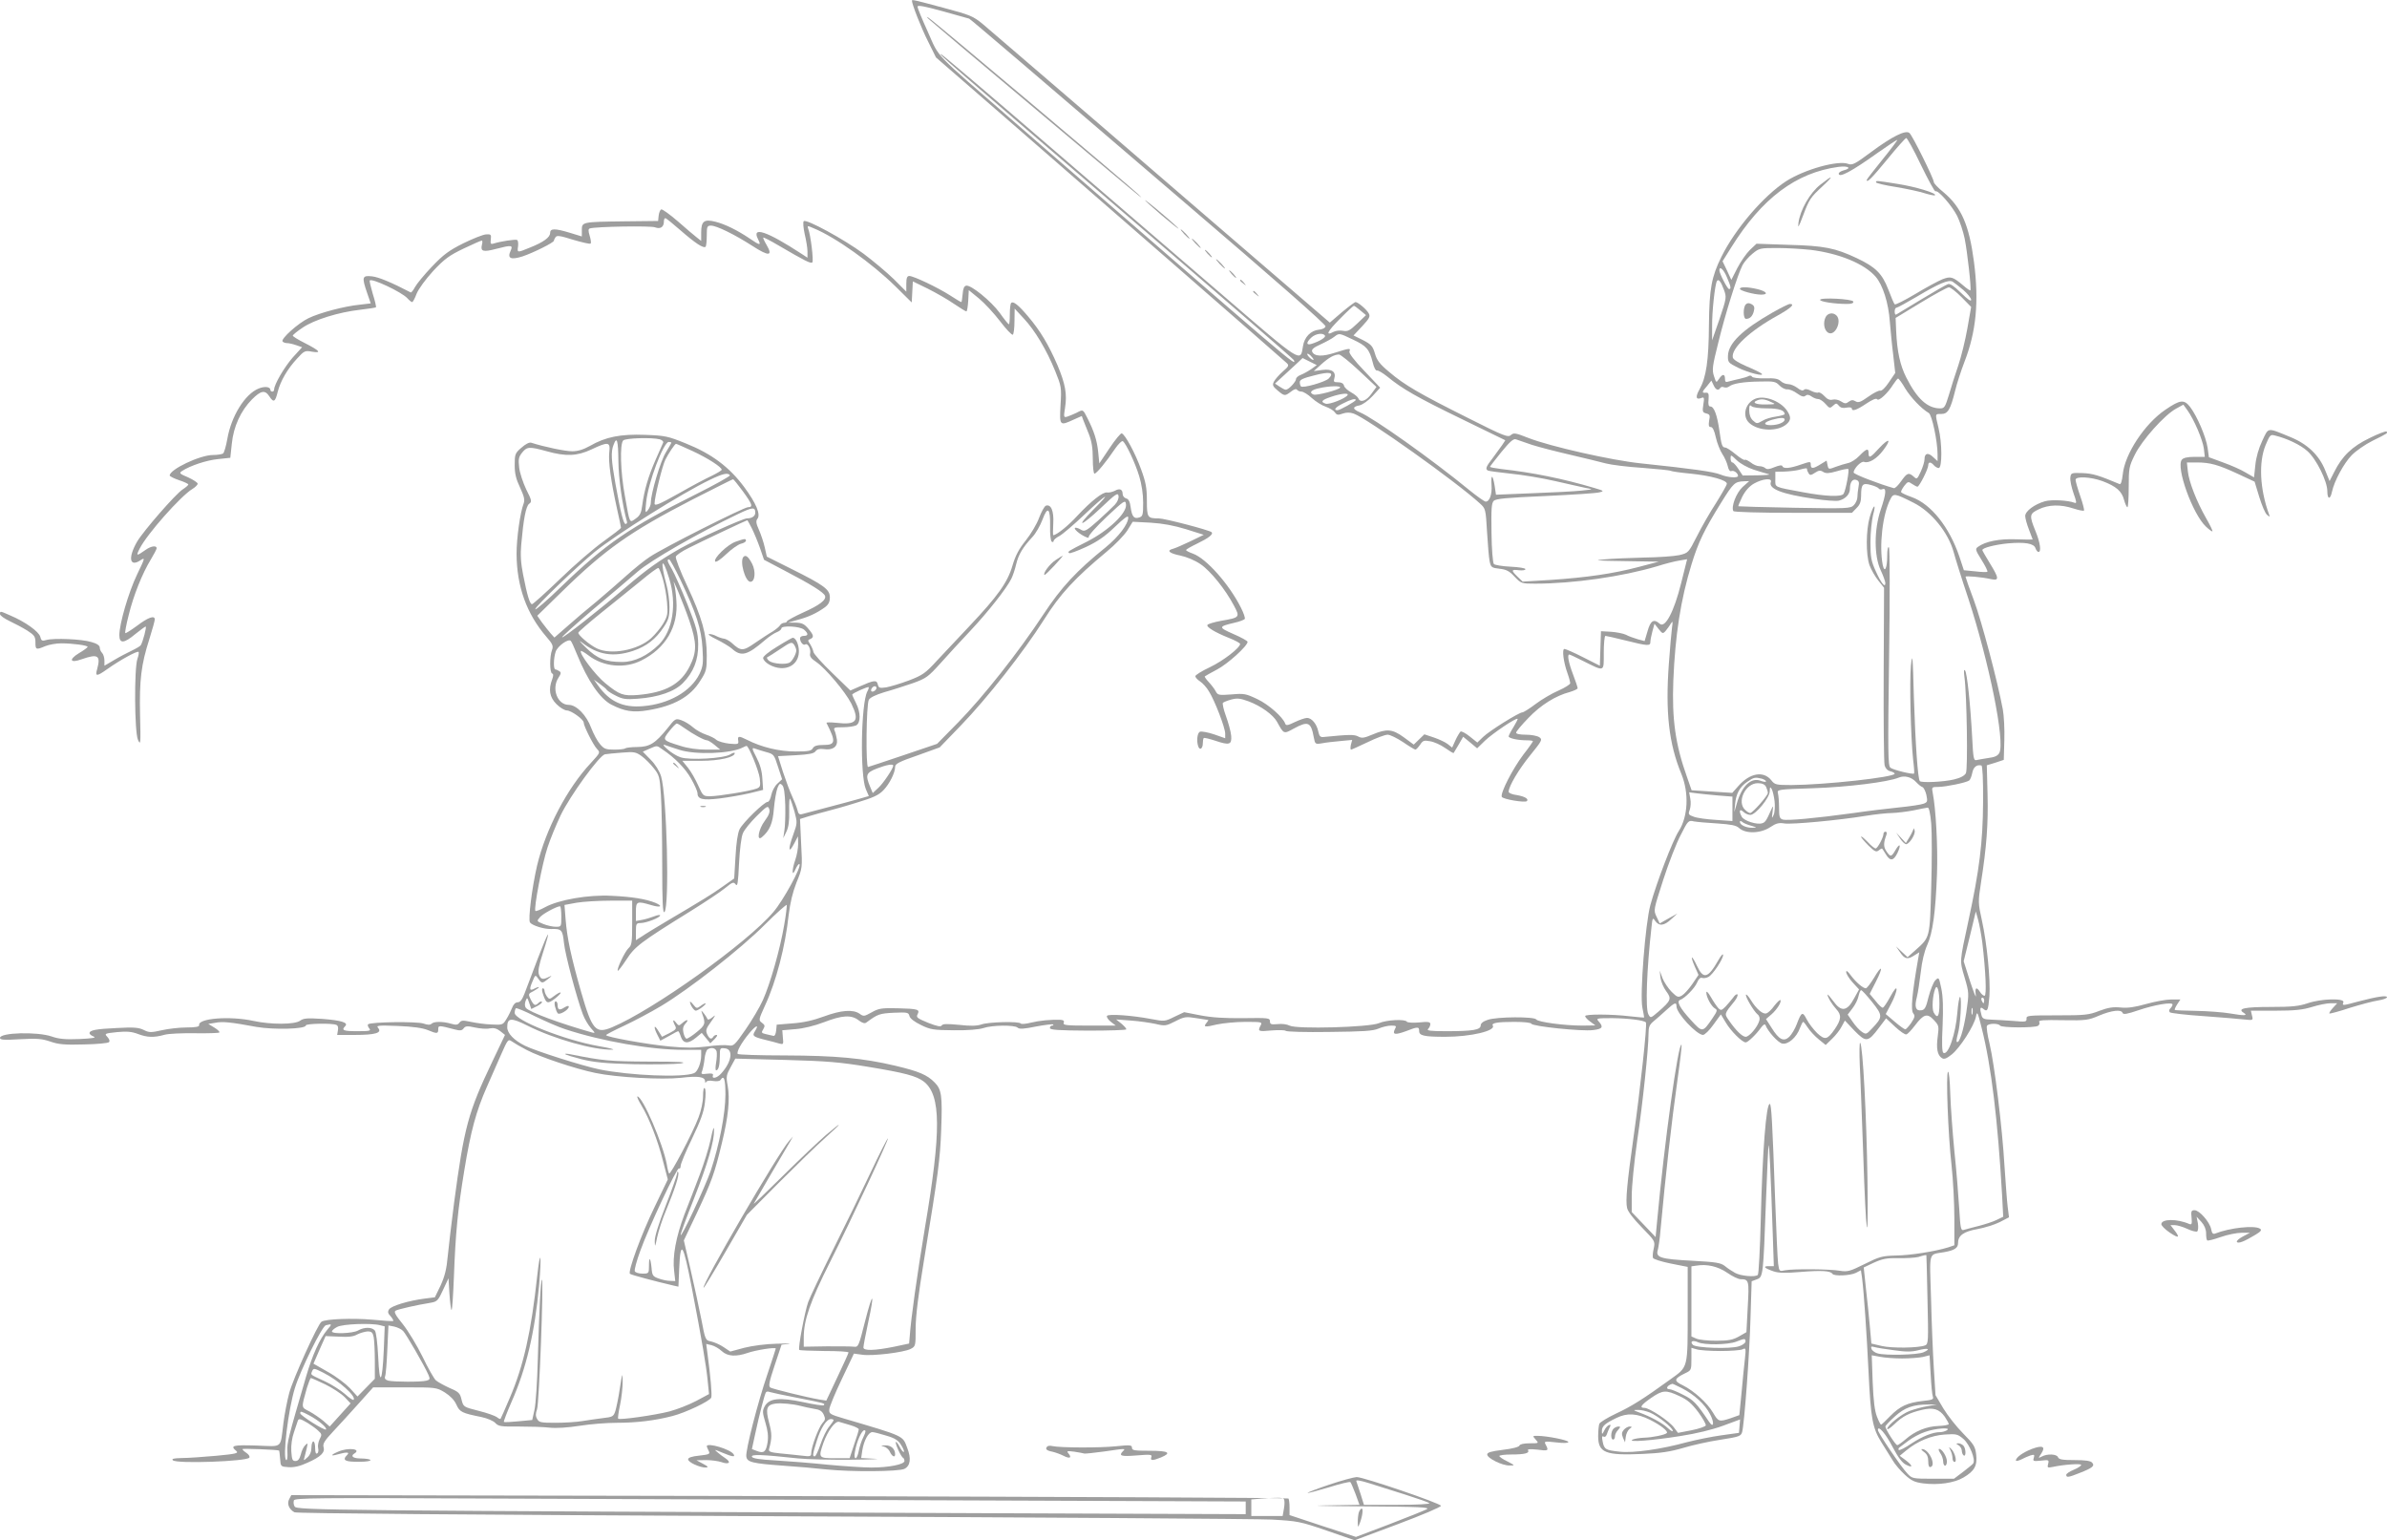 <?xml version="1.0" standalone="no"?>
<!DOCTYPE svg PUBLIC "-//W3C//DTD SVG 20010904//EN"
 "http://www.w3.org/TR/2001/REC-SVG-20010904/DTD/svg10.dtd">
<svg version="1.0" xmlns="http://www.w3.org/2000/svg"
 width="1280pt" height="826pt" viewBox="0 0 1280 826"
 preserveAspectRatio="xMidYMid meet">
<g transform="translate(0,826) scale(0.1,-0.1)"
fill="#9e9e9e" stroke="none">
<path d="M4890 8257 c0 -20 51 -149 86 -218 l43 -87 373 -324 c369 -320 1479
-1288 1508 -1315 13 -12 11 -18 -22 -46 -20 -18 -41 -42 -47 -54 -9 -18 -6
-25 20 -47 37 -31 39 -31 72 -6 16 13 28 16 32 10 3 -5 14 -10 24 -10 10 0 36
-16 56 -35 21 -19 55 -40 74 -46 20 -7 42 -20 49 -30 10 -15 17 -16 42 -7 20
7 39 7 59 0 71 -25 547 -363 677 -482 30 -27 31 -30 38 -151 4 -68 10 -140 14
-159 7 -33 11 -35 53 -40 37 -4 54 -13 81 -43 35 -36 37 -37 110 -37 204 0
468 38 653 93 44 14 99 28 121 31 l41 7 -32 -128 c-38 -153 -86 -244 -115
-218 -31 28 -49 18 -65 -39 l-16 -54 -37 10 c-20 6 -49 16 -63 24 -15 7 -51
14 -80 16 l-54 3 -3 -92 -3 -93 -89 45 c-49 25 -95 45 -101 45 -14 0 -5 -72
17 -132 8 -22 14 -46 14 -52 0 -6 -28 -24 -62 -39 -35 -15 -90 -47 -123 -72
-33 -25 -65 -45 -71 -45 -18 0 -177 -99 -211 -132 l-31 -30 -40 32 c-22 18
-45 30 -50 27 -4 -4 -17 -24 -27 -46 l-18 -40 -24 19 c-13 10 -47 26 -74 35
l-51 17 -28 -27 -29 -28 -53 39 c-62 45 -92 47 -168 15 -45 -19 -57 -21 -76
-11 -21 12 -51 11 -183 -2 -21 -3 -26 3 -32 30 -8 39 -35 72 -60 72 -10 0 -40
-10 -65 -22 -39 -19 -48 -20 -52 -9 -12 35 -90 104 -150 132 -61 29 -71 31
-138 25 -69 -5 -74 -4 -85 17 -6 12 -23 34 -37 49 -14 15 -24 29 -21 31 2 2
32 19 66 37 57 30 163 126 163 148 0 5 -34 24 -76 42 -82 36 -81 40 4 60 28 6
54 16 57 21 3 4 -6 32 -21 61 -63 125 -185 263 -257 289 -20 7 -37 16 -37 19
0 4 27 19 60 35 60 29 88 50 77 61 -11 11 -252 74 -283 74 -61 0 -64 4 -64 96
0 67 -6 99 -31 167 -31 86 -86 188 -104 193 -5 2 -35 -34 -65 -79 l-55 -82 -6
60 c-6 62 -22 112 -58 183 -24 48 -23 47 -59 28 -15 -7 -36 -16 -48 -20 -20
-6 -21 -4 -13 46 12 74 2 129 -41 231 -48 110 -91 182 -156 259 -53 63 -81 85
-92 73 -4 -4 -7 -31 -7 -61 0 -30 -2 -54 -5 -53 -3 0 -25 27 -49 61 -47 64
-154 151 -180 146 -11 -2 -17 -16 -19 -46 -2 -23 -5 -42 -7 -42 -3 0 -30 16
-62 37 -66 42 -194 103 -217 103 -12 0 -16 -11 -16 -42 l0 -42 -67 67 c-38 37
-111 98 -163 137 -106 78 -307 187 -320 174 -5 -5 -2 -36 5 -69 8 -33 15 -75
15 -93 l0 -34 -32 21 c-185 121 -270 150 -233 78 18 -35 10 -34 -45 4 -67 45
-132 77 -184 90 -60 15 -76 3 -76 -58 l0 -45 -24 19 c-13 10 -58 48 -101 86
-43 37 -83 66 -89 64 -6 -2 -12 -17 -14 -33 l-3 -29 -182 -2 c-226 -3 -227 -3
-227 -47 l0 -34 -62 19 c-82 25 -108 25 -108 0 0 -24 -36 -50 -109 -79 -68
-28 -68 -28 -63 7 2 16 0 31 -5 34 -8 5 -88 -7 -126 -19 -16 -5 -18 -1 -15 23
3 25 0 28 -26 26 -16 -1 -71 -23 -122 -48 -76 -38 -106 -60 -168 -125 -41 -43
-82 -93 -91 -110 -9 -17 -19 -30 -23 -28 -104 54 -171 82 -207 86 -53 6 -56
-3 -26 -90 l19 -55 -59 -7 c-82 -8 -214 -43 -274 -72 -55 -26 -149 -110 -140
-125 4 -5 14 -9 24 -9 10 0 32 -5 49 -11 l32 -11 -51 -56 c-45 -52 -99 -144
-99 -171 0 -6 -4 -11 -10 -11 -5 0 -10 4 -10 9 0 17 -31 21 -64 7 -73 -30
-146 -148 -167 -270 -7 -39 -17 -74 -23 -78 -6 -4 -30 -8 -54 -8 -69 0 -232
-77 -232 -110 0 -4 23 -16 50 -25 28 -9 50 -20 50 -23 0 -4 -14 -16 -31 -27
-38 -25 -209 -221 -244 -280 -50 -87 -40 -139 19 -99 25 16 24 12 -19 -77 -46
-96 -95 -265 -95 -325 0 -47 25 -45 86 6 27 22 52 40 55 40 7 0 -15 -82 -26
-100 -3 -5 -25 -18 -48 -29 -23 -11 -66 -33 -94 -50 l-53 -31 0 28 c0 15 -6
34 -12 40 -7 7 -13 20 -13 29 0 11 -15 22 -45 30 -51 16 -201 22 -241 11 -23
-7 -28 -4 -33 17 -7 28 -83 82 -162 115 -54 24 -54 24 -54 7 0 -8 23 -24 52
-38 28 -13 71 -36 95 -51 37 -24 43 -32 43 -63 0 -40 3 -41 53 -20 20 8 58 15
85 15 62 0 142 -11 142 -19 0 -3 -21 -19 -47 -34 -57 -35 -47 -55 16 -32 86
30 102 20 82 -53 -12 -41 -3 -41 56 1 68 48 159 98 166 91 3 -3 0 -20 -6 -37
-18 -51 -16 -394 3 -435 14 -31 15 -21 11 134 -4 188 6 270 50 407 16 51 29
98 29 105 0 24 -36 11 -94 -33 -33 -24 -62 -43 -64 -40 -3 2 5 46 18 96 25
104 73 224 119 299 17 28 31 55 31 60 0 16 -30 12 -58 -8 -51 -36 -54 -35 -33
6 40 79 221 283 283 320 15 9 28 22 28 28 0 6 -23 21 -51 34 -46 19 -50 23
-33 34 44 29 132 58 193 64 l66 7 8 75 c9 92 48 177 108 238 48 48 70 52 93
17 23 -36 32 -31 45 23 15 59 52 123 104 179 38 42 43 44 80 37 54 -9 42 5
-38 46 -36 18 -65 36 -65 40 0 4 24 24 53 43 61 42 193 83 309 96 44 5 81 11
84 13 2 3 -5 35 -17 72 -11 38 -19 70 -16 72 12 13 172 -63 201 -95 11 -12 22
-21 26 -21 4 0 15 20 24 45 11 26 47 76 89 122 61 65 86 83 163 120 50 24 94
43 98 43 3 0 4 -11 0 -24 -8 -34 7 -39 75 -21 85 22 93 21 79 -10 -19 -41 1
-50 64 -30 57 19 168 74 168 84 0 3 4 12 9 19 7 11 25 8 95 -14 48 -14 90 -24
93 -20 4 3 1 22 -5 42 -8 26 -8 36 1 39 32 10 325 15 349 6 29 -11 48 1 48 31
0 10 3 18 8 18 4 0 41 -30 82 -66 78 -68 123 -98 134 -87 3 4 6 30 6 60 0 48
2 53 23 53 29 0 124 -46 222 -109 88 -57 111 -55 76 5 -12 20 -20 38 -18 40 2
2 39 -17 83 -43 142 -83 172 -98 180 -90 8 8 -9 147 -22 180 -6 17 -5 18 29 3
117 -48 313 -188 439 -312 l87 -86 3 56 3 57 80 -39 c44 -22 107 -58 140 -81
33 -22 63 -41 67 -41 4 0 8 26 10 57 l3 57 55 -45 c30 -25 81 -80 113 -122 32
-42 63 -75 68 -72 5 4 9 36 9 73 l1 67 49 -53 c60 -64 122 -168 168 -281 33
-82 35 -88 29 -183 -6 -112 -5 -113 71 -78 l43 19 8 -22 c5 -12 18 -46 30 -75
15 -38 21 -75 21 -132 0 -44 4 -80 9 -80 11 0 63 63 110 133 18 26 37 45 42
41 16 -10 66 -115 88 -188 13 -43 21 -95 21 -141 0 -66 -2 -74 -21 -80 -28 -9
-39 4 -46 55 -4 30 -11 44 -24 47 -11 3 -19 14 -19 24 0 25 -16 32 -42 17 -13
-6 -31 -11 -42 -9 -23 3 -84 -45 -159 -125 -48 -53 -112 -104 -129 -104 -2 0
-2 28 0 63 4 67 -12 105 -40 95 -8 -4 -24 -33 -36 -65 -12 -33 -44 -87 -72
-122 -37 -46 -55 -81 -71 -135 -26 -89 -78 -162 -229 -322 -58 -61 -136 -145
-175 -186 -63 -69 -78 -79 -151 -107 -45 -17 -100 -33 -121 -37 -36 -5 -41 -4
-46 16 -6 25 -20 23 -99 -12 l-48 -21 -97 94 c-54 52 -100 103 -101 113 -2 11
-10 29 -18 42 -13 19 -13 22 1 27 21 9 19 21 -11 56 -21 25 -34 31 -67 32
l-42 0 53 15 c57 15 102 36 145 67 20 15 27 29 27 54 0 42 -31 65 -208 153
l-130 65 -11 49 c-6 27 -20 69 -31 94 -16 35 -17 48 -9 59 20 23 -6 84 -71
172 -79 106 -173 177 -310 232 -98 40 -113 43 -220 47 -132 5 -213 -11 -296
-59 -36 -20 -65 -29 -96 -29 -37 0 -148 23 -220 46 -10 3 -31 -8 -52 -27 -34
-29 -36 -35 -36 -93 0 -46 7 -75 29 -121 22 -48 26 -66 19 -85 -19 -50 -38
-187 -38 -270 1 -175 54 -322 160 -445 34 -39 38 -49 30 -71 -13 -34 -13 -121
1 -126 7 -2 7 -12 0 -31 -21 -55 -14 -96 23 -133 19 -19 44 -34 56 -34 23 0
90 -48 90 -65 0 -18 51 -120 71 -141 19 -20 18 -20 -32 -75 -127 -135 -242
-354 -289 -551 -27 -116 -49 -290 -38 -305 13 -17 76 -36 113 -35 56 2 62 -4
69 -73 6 -63 70 -302 102 -386 9 -24 29 -57 43 -73 23 -25 24 -28 6 -23 -170
48 -336 109 -355 132 -6 8 -7 21 -2 36 9 22 9 22 20 -10 l11 -32 32 16 c17 9
28 19 25 23 -4 3 -12 0 -18 -6 -18 -18 -25 -15 -42 18 -14 29 -14 31 15 45 16
9 29 18 29 21 0 2 -9 0 -21 -6 -29 -16 -33 -8 -14 36 15 37 16 38 31 16 19
-27 22 -27 54 -1 21 17 22 19 3 10 -32 -16 -43 -14 -53 13 -6 18 -1 47 21 115
46 143 34 130 -27 -29 -30 -80 -63 -165 -72 -190 -12 -31 -23 -45 -36 -45 -12
0 -23 -11 -30 -30 -7 -17 -20 -44 -31 -61 -18 -30 -21 -31 -79 -28 -34 1 -83
8 -111 14 -42 9 -51 9 -61 -4 -9 -12 -18 -14 -45 -6 -44 13 -92 13 -105 0 -7
-7 -21 -7 -43 1 -34 12 -284 9 -297 -4 -4 -3 -1 -13 6 -22 11 -13 3 -15 -64
-15 -75 0 -87 5 -65 27 19 19 -20 31 -123 39 -80 5 -100 4 -119 -10 -30 -21
-157 -21 -249 -1 -128 28 -301 14 -292 -23 1 -8 -20 -12 -67 -12 -39 0 -99 -7
-134 -15 -58 -13 -67 -13 -97 2 -27 13 -53 15 -144 10 -113 -5 -146 -12 -146
-28 0 -5 10 -13 23 -18 15 -6 -9 -10 -77 -13 -77 -3 -110 0 -150 14 -77 26
-276 21 -276 -8 0 -11 22 -12 108 -7 90 5 117 3 163 -13 43 -15 78 -18 179
-15 69 1 129 7 134 12 6 5 3 16 -8 28 -17 18 -15 19 51 26 52 5 79 3 113 -10
50 -19 86 -20 143 -4 21 6 95 9 163 8 68 -1 127 1 130 4 4 3 -8 15 -26 26
l-33 20 37 6 c39 8 81 4 221 -22 93 -16 265 -12 265 8 0 10 139 13 163 3 9 -3
12 -14 9 -30 l-4 -24 96 0 c108 0 146 11 124 37 -12 14 -1 15 107 11 78 -3
133 -11 159 -22 50 -21 56 -20 56 4 0 22 2 22 90 -1 27 -7 37 -6 46 6 10 13
20 14 60 5 27 -6 63 -9 80 -5 22 4 38 0 57 -15 l25 -20 -68 -143 c-130 -272
-151 -352 -205 -757 -14 -107 -29 -236 -34 -286 -6 -69 -16 -108 -38 -157
l-31 -64 -55 -7 c-86 -11 -179 -39 -191 -58 -8 -13 -6 -22 9 -37 10 -12 16
-23 14 -25 -2 -2 -53 1 -114 7 -104 9 -249 4 -271 -11 -20 -13 -153 -307 -173
-382 -11 -41 -25 -113 -31 -160 -18 -142 -1 -127 -145 -122 -126 4 -143 0
-108 -29 14 -12 -1 -16 -108 -26 -68 -6 -151 -12 -184 -12 -44 -1 -56 -4 -48
-12 20 -20 397 -6 410 14 4 6 -3 17 -15 25 -12 8 -22 17 -22 21 0 4 187 -3
197 -8 1 -1 3 -20 5 -43 3 -43 3 -43 45 -46 30 -2 61 5 102 24 72 32 95 55 86
84 -5 17 5 34 52 84 32 34 93 101 136 149 l78 87 169 0 c167 0 170 0 215 -27
30 -19 51 -41 62 -65 18 -40 29 -46 134 -67 33 -7 65 -21 75 -32 17 -18 30
-20 124 -19 58 0 133 -2 166 -6 39 -4 98 0 163 10 56 9 145 16 199 16 106 0
204 12 297 36 71 18 201 80 209 99 5 13 -4 117 -20 234 l-7 54 29 -7 c16 -4
40 -18 55 -32 30 -28 76 -31 139 -9 43 15 150 32 150 23 0 -2 -20 -63 -44
-135 -53 -155 -119 -413 -114 -444 4 -30 32 -37 198 -49 74 -5 178 -14 230
-20 139 -14 389 -12 420 3 32 16 37 56 15 112 -25 67 -11 61 -340 158 -74 22
-80 25 -78 49 1 14 31 87 67 162 l65 137 45 -6 c54 -8 221 12 259 31 27 14 27
16 27 109 0 65 14 180 45 368 77 469 86 538 92 698 7 183 2 217 -35 254 -40
41 -85 60 -212 90 -174 41 -317 54 -592 55 -136 0 -249 4 -252 8 -7 12 19 59
61 110 35 43 56 52 32 13 -17 -26 -11 -31 53 -47 29 -7 64 -16 76 -20 23 -6
24 -5 20 32 l-3 39 70 6 c42 3 103 18 153 37 98 38 148 41 187 10 18 -14 32
-18 40 -12 62 46 71 49 148 53 73 3 79 2 84 -18 3 -13 27 -31 62 -48 51 -25
67 -27 176 -28 74 -1 135 4 159 12 47 16 168 17 183 2 9 -9 34 -7 98 6 48 9
89 14 92 11 4 -3 1 -6 -5 -6 -7 0 -12 -6 -12 -13 0 -10 44 -13 205 -14 113 0
205 3 205 7 0 5 -12 18 -27 31 l-28 22 80 -6 c44 -3 104 -12 132 -18 50 -12
56 -11 105 14 49 25 57 26 113 17 33 -5 62 -10 64 -10 2 0 -2 -7 -9 -15 -19
-23 -10 -25 55 -9 33 7 102 14 153 14 89 0 92 -1 82 -19 -17 -32 -13 -34 59
-27 39 3 72 2 75 -2 3 -5 108 -8 233 -6 183 2 235 5 265 18 21 9 51 16 68 16
27 0 30 -2 20 -19 -15 -30 1 -32 59 -11 64 25 71 25 71 1 0 -25 26 -31 140
-31 136 0 272 32 255 60 -9 14 25 20 115 20 51 0 90 -4 92 -10 4 -14 272 -42
331 -34 50 6 57 16 30 46 -15 17 -13 18 73 18 85 -1 169 -11 180 -23 8 -7 -31
-367 -66 -612 -35 -248 -44 -344 -35 -383 4 -19 34 -58 79 -104 71 -73 72 -74
64 -113 -5 -21 -7 -44 -4 -51 2 -6 45 -20 95 -30 l91 -18 0 -227 c0 -324 4
-306 -94 -377 -144 -104 -207 -144 -291 -183 -46 -22 -86 -46 -89 -55 -3 -9
-6 -38 -6 -65 0 -90 38 -105 239 -96 95 4 148 12 216 32 50 15 139 35 200 44
102 16 110 19 117 41 12 45 40 422 45 617 l6 192 27 10 c35 12 35 17 50 426 6
159 12 291 14 293 4 3 11 -144 22 -470 l6 -178 -28 0 c-33 0 -23 -11 27 -28
26 -9 65 -10 146 -3 111 9 159 6 169 -10 8 -14 96 -10 126 5 l27 14 6 -41 c10
-77 25 -300 35 -507 12 -249 21 -298 69 -375 21 -33 48 -76 60 -96 11 -20 41
-55 65 -77 36 -33 53 -41 100 -47 79 -10 164 2 214 31 60 35 76 64 69 124 -5
43 -13 55 -70 113 -35 35 -83 96 -106 134 l-42 71 -9 143 c-5 79 -12 248 -15
375 -8 260 -16 234 70 249 56 10 75 22 75 50 0 40 31 61 105 74 37 7 90 23
118 37 l50 26 -7 56 c-4 31 -11 129 -17 217 -12 209 -54 547 -80 657 -12 48
-18 92 -14 97 8 14 62 14 70 1 8 -12 185 -13 204 -1 7 5 10 14 6 21 -5 9 25
11 126 9 125 -2 138 0 196 25 67 28 119 34 125 14 4 -10 25 -6 84 14 88 30
184 46 184 31 0 -5 -5 -14 -12 -21 -7 -7 -8 -15 -2 -21 5 -4 86 -14 179 -20
94 -7 192 -15 219 -18 48 -5 49 -5 42 21 l-6 26 132 0 c105 0 147 5 196 20 35
11 80 20 100 20 l35 0 -23 -25 c-13 -14 -21 -27 -19 -30 3 -2 52 11 109 30 58
18 126 36 153 40 26 4 47 12 47 17 0 12 -56 3 -155 -23 -85 -23 -86 -23 -79
-4 9 23 -118 20 -191 -5 -48 -16 -84 -20 -201 -20 -138 0 -178 -9 -143 -31 26
-16 4 -17 -71 -4 -41 7 -124 13 -184 14 -61 1 -112 3 -114 5 -2 3 4 16 13 30
l17 26 -50 0 c-27 0 -87 -11 -133 -24 -61 -17 -98 -23 -137 -19 -40 4 -67 0
-115 -18 -56 -22 -77 -24 -227 -24 -154 0 -165 -1 -163 -18 1 -17 -5 -18 -70
-12 -40 3 -93 6 -119 7 -38 1 -47 5 -52 22 -11 39 -8 50 9 36 22 -19 27 -9 33
68 6 89 -13 282 -40 405 -21 95 -21 100 -5 205 30 191 39 313 35 472 l-4 156
46 14 45 15 3 105 c2 58 -2 132 -8 165 -28 151 -114 475 -155 585 -25 66 -45
124 -45 127 0 6 84 -1 138 -13 43 -9 42 5 -8 86 -22 36 -40 67 -40 70 0 12 67
29 137 36 91 8 140 0 148 -26 4 -11 11 -20 16 -20 16 0 10 49 -16 112 -34 84
-33 93 18 117 52 25 117 27 186 4 28 -9 53 -14 56 -11 3 2 -6 38 -20 78 -14
40 -25 79 -25 87 0 20 81 16 144 -7 74 -28 104 -54 116 -101 6 -21 14 -39 18
-39 4 0 7 49 7 108 0 101 2 111 33 174 38 77 157 211 220 246 l40 22 21 -29
c37 -51 83 -161 89 -207 l5 -44 -55 0 c-37 0 -60 -5 -68 -15 -33 -40 57 -291
129 -359 17 -16 33 -28 35 -25 2 2 -13 34 -34 70 -52 92 -92 195 -98 252 l-5
47 54 0 c71 0 116 -13 221 -62 l88 -41 25 -82 c14 -45 32 -89 42 -96 14 -12
16 -12 11 1 -50 137 -57 280 -19 373 22 53 26 58 48 52 67 -16 140 -51 176
-84 48 -42 107 -162 107 -215 0 -45 16 -47 25 -3 12 57 64 153 105 195 22 23
72 58 112 78 83 41 84 42 75 50 -3 3 -44 -12 -90 -35 -94 -45 -148 -97 -190
-182 l-25 -49 -23 57 c-33 83 -97 143 -189 180 -125 51 -114 53 -149 -21 -19
-40 -33 -89 -37 -130 l-7 -66 -45 26 c-24 15 -79 39 -121 54 l-76 28 -7 51
c-9 59 -56 169 -94 219 -32 41 -53 39 -132 -15 -111 -75 -218 -237 -229 -347
-4 -36 -10 -55 -17 -52 -110 46 -143 57 -199 59 -60 2 -62 1 -65 -24 -2 -15 6
-52 17 -84 17 -48 18 -56 5 -51 -35 13 -122 18 -158 8 -56 -16 -106 -53 -106
-79 0 -12 9 -45 20 -73 11 -28 20 -52 20 -53 0 -1 -41 -1 -90 1 -90 3 -163
-11 -204 -41 -15 -11 -13 -17 20 -70 20 -32 34 -60 31 -63 -3 -3 -32 -2 -65 2
l-61 6 -24 73 c-54 159 -152 282 -255 319 -29 10 -54 22 -57 26 -3 4 5 19 16
34 19 24 22 25 42 11 12 -8 25 -15 29 -15 10 0 58 95 58 115 0 19 14 19 30 0
7 -8 19 -15 26 -15 19 0 19 135 -1 215 -19 79 -19 75 15 75 35 0 49 23 74 124
9 38 32 108 50 155 63 162 79 323 51 538 -26 197 -67 291 -163 372 -29 23 -52
48 -52 54 0 19 -115 251 -131 264 -21 17 -92 -18 -209 -105 -82 -61 -97 -69
-119 -61 -54 21 -233 -29 -332 -92 -121 -78 -274 -256 -348 -406 -53 -107 -65
-171 -67 -363 -1 -194 -15 -284 -50 -347 -24 -42 -20 -59 10 -47 14 6 16 1 10
-35 -6 -38 -4 -43 15 -48 20 -5 22 -10 16 -39 -4 -26 -2 -34 9 -34 10 0 19
-19 27 -56 7 -31 23 -71 35 -89 12 -18 25 -47 29 -65 4 -20 12 -30 20 -26 13
5 35 -12 35 -26 0 -13 -55 -9 -94 7 -36 15 -149 31 -426 60 -157 16 -488 91
-603 136 -71 28 -80 29 -95 16 -15 -14 -37 -6 -227 90 -264 132 -343 178 -424
247 -52 43 -68 64 -78 100 -12 40 -20 49 -64 72 l-51 25 47 50 c38 41 44 52
35 68 -11 21 -58 61 -71 61 -5 0 -38 -25 -74 -55 l-64 -55 -328 282 c-180 155
-587 505 -903 778 -317 272 -600 516 -630 541 -51 42 -67 49 -210 87 -152 41
-170 45 -170 39z m307 -97 c4 0 346 -292 1166 -995 469 -401 747 -645 745
-655 -2 -9 -16 -16 -35 -18 -44 -4 -79 -40 -86 -89 -14 -87 -3 -94 -429 273
-216 185 -642 552 -946 813 -304 262 -558 478 -565 480 -18 5 9 -18 988 -858
495 -425 902 -777 903 -782 14 -37 24 -45 -1493 1272 -449 390 -405 344 -469
487 -31 68 -56 129 -56 136 0 10 36 3 138 -25 75 -21 138 -39 139 -39z m5104
-785 c39 -80 73 -143 78 -141 13 9 88 -77 116 -132 14 -28 32 -82 40 -120 15
-74 37 -273 31 -279 -2 -2 -19 9 -37 25 -57 48 -68 52 -114 34 -22 -9 -87 -44
-145 -79 -57 -34 -107 -59 -110 -55 -4 4 -19 39 -34 79 -33 86 -68 121 -170
169 -115 54 -173 66 -364 71 l-173 6 -36 -34 c-19 -19 -49 -62 -67 -97 l-32
-63 -23 50 -24 50 47 75 c164 263 347 400 574 431 54 7 75 -7 27 -19 -14 -4
-25 -11 -25 -17 0 -25 67 10 211 113 53 37 99 68 103 68 3 0 -32 -47 -79 -105
-47 -58 -85 -107 -85 -110 0 -18 27 9 110 110 51 63 98 115 102 115 5 0 41
-65 79 -145z m-591 -455 c153 -19 287 -74 348 -144 38 -44 69 -140 76 -241 4
-44 11 -124 18 -177 l11 -98 -34 -50 c-19 -29 -39 -48 -47 -45 -7 2 -35 -12
-63 -32 -42 -30 -54 -34 -69 -25 -13 8 -22 8 -36 -2 -15 -12 -22 -11 -41 1
-13 9 -33 13 -45 10 -15 -4 -29 1 -45 19 -13 14 -27 22 -33 19 -5 -3 -22 1
-38 9 -19 10 -32 12 -39 5 -6 -6 -19 -2 -35 11 -15 11 -36 20 -49 20 -12 0
-31 7 -41 17 -13 12 -34 16 -82 14 -37 -1 -67 3 -71 9 -3 6 -11 7 -17 4 -6 -4
-28 -11 -47 -15 -20 -4 -46 -11 -58 -14 -19 -6 -23 -4 -23 14 0 27 -14 27 -32
-1 -15 -22 -15 -22 -27 15 -11 33 -9 52 23 179 37 153 104 366 130 416 9 17
32 44 53 61 36 30 41 31 133 31 53 0 134 -5 180 -10z m-450 -146 c22 -50 24
-64 12 -64 -9 0 -52 84 -52 100 0 26 23 5 40 -36z m-16 -67 c15 -41 15 -44
-23 -157 l-40 -115 0 77 c-1 73 15 224 26 241 8 13 21 -2 37 -46z m1284 -2
c23 -20 42 -44 42 -53 0 -11 -19 3 -54 37 -38 37 -59 52 -71 47 -9 -3 -74 -40
-143 -82 -70 -42 -130 -79 -134 -81 -5 -2 -8 5 -8 16 0 12 4 21 10 21 5 0 56
28 112 61 116 69 166 90 188 79 8 -5 34 -25 58 -45z m-10 -38 l52 -53 -20
-114 c-11 -63 -33 -153 -49 -200 -16 -47 -39 -118 -50 -157 -20 -65 -24 -73
-47 -73 -68 0 -124 51 -182 166 -33 65 -49 139 -54 249 l-3 70 135 82 c74 45
142 82 150 82 9 1 39 -23 68 -52z m-3223 -72 l30 -25 -47 -45 c-40 -38 -51
-44 -76 -39 -16 3 -39 1 -52 -6 -45 -24 -32 3 35 70 38 39 72 70 75 70 3 0 19
-11 35 -25z m-190 -135 c6 -9 -30 -31 -72 -44 -29 -9 -30 7 -1 34 23 21 63 27
73 10z m150 -21 c73 -34 88 -52 106 -122 6 -27 16 -46 23 -44 6 2 31 -13 56
-33 79 -65 159 -111 398 -227 l234 -114 -17 -26 c-10 -14 -33 -46 -51 -70 -35
-45 -40 -58 -26 -66 4 -3 59 -10 122 -17 63 -6 171 -24 240 -40 69 -16 143
-32 165 -37 40 -7 40 -7 -25 -14 -36 -4 -154 -10 -262 -14 l-196 -8 -7 47
c-10 62 -21 66 -17 6 4 -50 -10 -90 -31 -90 -7 0 -46 28 -87 61 -201 165 -515
388 -588 418 -40 17 -41 30 -2 37 17 4 47 25 71 51 l40 44 -85 90 c-55 57 -83
95 -80 104 8 19 3 19 -76 -6 -70 -23 -113 -21 -124 6 -4 11 9 22 47 39 28 13
61 31 72 40 26 20 25 21 100 -15z m-211 -108 c-5 -6 -34 20 -34 30 0 5 8 1 18
-8 10 -10 17 -20 16 -22z m244 -59 l93 -87 -27 -37 c-27 -38 -60 -50 -70 -24
-3 7 -20 22 -39 32 -18 10 -36 26 -38 36 -3 12 -14 18 -32 18 -22 0 -25 3 -20
20 11 36 -13 53 -64 46 l-46 -6 40 36 c41 37 69 52 95 53 8 0 57 -39 108 -87z
m-265 49 l38 -19 -29 -21 c-16 -11 -41 -25 -56 -31 -14 -5 -26 -15 -26 -22 0
-15 -40 -58 -55 -58 -6 0 -21 8 -34 17 l-24 16 74 68 c41 38 74 68 74 69 1 0
18 -9 38 -19z m102 -91 c-20 -19 -139 -53 -149 -42 -3 3 -6 13 -6 23 0 13 18
21 78 36 83 22 109 16 77 -17z m3092 -54 c30 -48 84 -106 126 -131 17 -10 47
-152 47 -223 l0 -35 -24 22 c-27 26 -46 21 -46 -12 0 -12 -9 -42 -20 -66 -19
-41 -21 -43 -38 -27 -27 24 -36 20 -67 -24 -16 -23 -33 -39 -39 -38 -79 22
-216 75 -216 84 0 21 40 63 56 57 25 -9 68 16 103 63 46 61 31 68 -22 11 -47
-52 -57 -57 -57 -27 0 28 -11 25 -49 -14 -18 -19 -45 -36 -60 -39 -14 -3 -44
-12 -66 -20 -39 -15 -40 -15 -45 9 l-5 24 -33 -20 c-40 -25 -52 -25 -52 -2 0
18 -2 18 -52 1 -60 -21 -95 -24 -100 -9 -2 7 -17 5 -42 -5 -27 -12 -42 -13
-49 -6 -6 6 -21 11 -33 11 -12 0 -33 9 -46 20 -14 10 -28 17 -31 14 -3 -4 -26
10 -50 30 -24 20 -49 36 -55 36 -17 0 -21 12 -32 91 -12 84 -29 129 -48 129
-10 0 -13 11 -10 38 2 30 0 37 -14 36 -23 -2 -23 3 6 36 l23 29 12 -25 c11
-25 26 -31 36 -14 3 5 12 7 20 3 9 -3 21 -1 28 5 19 15 75 25 165 26 74 2 84
0 104 -21 11 -12 31 -22 42 -21 12 1 36 -9 53 -22 24 -17 36 -20 45 -12 9 7
18 6 32 -4 11 -8 27 -14 36 -14 9 0 27 -12 39 -26 21 -24 24 -25 40 -10 17 15
19 15 32 0 9 -11 22 -14 41 -10 15 3 28 1 28 -4 0 -18 25 -10 77 25 33 22 54
31 59 24 8 -13 57 32 86 79 11 17 23 32 26 32 4 0 22 -24 39 -54z m-3031 5
c-8 -12 -125 -43 -142 -37 -26 10 -14 25 29 34 55 13 120 14 113 3z m40 -40
c-11 -18 -98 -52 -117 -46 -30 10 -22 20 29 37 53 18 96 22 88 9z m44 -26 c0
-7 -85 -55 -98 -55 -24 0 -11 17 31 37 40 21 67 28 67 18z m-3732 -211 c13 -4
21 -12 18 -18 -3 -6 -21 -48 -41 -93 -39 -89 -60 -161 -71 -242 -5 -41 -12
-56 -35 -72 -34 -24 -31 -32 -58 121 -24 128 -28 279 -9 298 13 13 154 17 196
6z m4678 -30 c38 -12 131 -36 205 -53 73 -17 159 -38 189 -46 30 -8 119 -19
198 -24 78 -6 147 -13 151 -16 5 -3 53 -10 107 -15 109 -11 194 -35 194 -54 0
-7 -26 -52 -57 -102 -32 -49 -78 -129 -103 -179 -46 -90 -46 -90 -95 -102 -28
-6 -113 -12 -190 -13 -77 -2 -174 -6 -215 -10 -60 -5 -38 -7 110 -9 l185 -3
-110 -29 c-138 -36 -278 -56 -470 -69 l-150 -9 -27 26 c-36 35 -35 40 7 35 19
-2 35 0 35 6 0 5 -35 11 -80 13 -43 2 -84 9 -89 14 -6 6 -12 79 -13 167 -2
129 0 160 12 172 12 12 70 17 278 26 145 7 275 15 290 20 25 6 23 8 -28 23
-172 51 -331 83 -502 102 -32 4 -58 9 -58 12 0 2 28 38 61 79 46 56 65 73 78
68 9 -3 48 -17 87 -30z m-4900 -87 c1 -94 21 -235 46 -325 2 -5 -1 -11 -7 -12
-11 -1 -26 56 -55 217 -22 124 -25 170 -10 207 18 49 25 26 26 -87z m284 99
c0 -3 -14 -26 -30 -53 -28 -45 -80 -219 -80 -269 0 -11 -7 -29 -16 -40 -14
-18 -15 -14 -9 43 10 103 93 323 121 323 8 0 14 -2 14 -4z m-333 -53 c-5 -49
8 -149 42 -303 12 -52 21 -97 21 -100 0 -4 -42 -36 -92 -72 -51 -36 -157 -127
-234 -202 -78 -75 -146 -136 -151 -136 -12 0 -26 47 -48 159 -12 60 -15 106
-10 160 12 137 25 205 42 219 16 11 15 18 -15 77 -17 36 -35 89 -38 118 -5 44
-3 56 16 80 26 32 38 33 132 7 104 -29 163 -26 240 10 91 43 102 41 95 -17z
m447 8 c82 -38 156 -86 156 -100 0 -4 -24 -18 -52 -32 -29 -13 -110 -56 -180
-96 -105 -59 -128 -68 -128 -53 0 33 42 204 58 235 17 34 51 85 57 85 3 0 43
-18 89 -39z m5691 -100 c33 -11 69 -21 80 -24 11 -3 -16 -5 -60 -6 l-80 -1
-23 35 c-12 19 -27 35 -32 35 -6 0 -10 10 -10 22 0 21 2 20 33 -10 19 -18 58
-40 92 -51z m285 2 c0 -5 4 -14 9 -22 7 -11 13 -10 34 4 20 13 29 14 44 4 15
-9 31 -8 73 4 30 9 57 14 61 12 7 -5 -13 -114 -25 -133 -11 -18 -98 -14 -216
8 -162 30 -150 25 -150 70 l0 40 48 1 c26 1 61 5 77 9 42 11 45 11 45 3z
m-5776 -32 c3 -4 -81 -51 -187 -104 -349 -174 -480 -264 -713 -489 -79 -77
-144 -133 -144 -125 0 14 227 232 320 308 118 95 467 314 615 385 70 34 99 41
109 25z m69 -85 c51 -70 57 -86 28 -86 -22 0 -455 -218 -526 -266 -28 -18 -85
-64 -126 -101 -41 -37 -113 -99 -159 -138 -47 -38 -117 -97 -156 -132 l-71
-62 -20 22 c-10 12 -31 38 -46 58 l-26 37 132 129 c233 228 369 323 698 493
118 60 217 110 220 110 3 0 26 -29 52 -64z m5513 49 c-14 -36 59 -65 232 -90
59 -9 118 -13 132 -10 36 9 60 34 60 64 0 36 15 55 35 47 13 -5 16 -13 11 -37
-3 -18 -6 -42 -6 -55 0 -13 -9 -33 -19 -43 -18 -18 -34 -19 -317 -14 -165 3
-300 7 -302 8 -2 2 8 25 21 52 16 31 38 56 63 70 46 26 99 31 90 8z m-152 -27
c-34 -32 -62 -106 -49 -129 4 -5 136 -9 321 -9 l315 0 24 25 c19 18 25 35 25
67 0 61 8 70 53 57 20 -5 39 -14 42 -19 3 -5 12 -7 20 -3 22 8 19 -25 -10
-111 -36 -106 -36 -248 0 -324 14 -30 25 -61 25 -69 0 -28 -23 0 -51 63 -25
55 -29 75 -29 156 0 51 7 117 14 146 19 68 2 58 -18 -12 -20 -69 -21 -200 -1
-257 9 -24 30 -61 47 -82 l31 -39 -2 -462 c-1 -255 1 -475 5 -490 4 -16 15
-28 30 -32 13 -3 24 -9 24 -13 0 -19 -374 -60 -554 -61 -82 0 -89 2 -107 25
-42 53 -116 40 -178 -31 l-32 -36 -109 7 -109 7 -25 72 c-62 173 -81 310 -73
516 10 244 39 433 98 625 36 117 67 182 157 327 67 108 74 115 124 117 l28 1
-36 -32z m-3366 -95 c-13 -14 -54 -52 -91 -86 -60 -53 -71 -59 -88 -49 -26 16
-45 16 -31 0 18 -22 75 -52 70 -38 -2 8 41 56 96 108 96 90 101 93 104 67 6
-46 -93 -140 -208 -199 -107 -54 -106 -54 -97 -62 3 -4 43 11 89 32 62 29 102
56 156 108 51 49 72 64 72 51 0 -36 -51 -103 -122 -161 -154 -124 -237 -213
-333 -359 -133 -202 -322 -441 -455 -577 l-115 -117 -180 -61 c-99 -33 -184
-62 -190 -63 -13 -3 -10 335 4 360 6 12 37 27 83 41 40 11 108 33 152 48 73
26 83 34 150 108 39 44 112 123 161 175 91 97 191 223 218 277 8 16 20 51 26
78 13 54 36 91 87 146 18 19 42 61 54 93 28 76 43 63 41 -37 -1 -41 3 -77 9
-81 5 -3 10 -2 10 4 0 6 14 18 30 26 17 9 78 61 136 116 118 112 152 130 47
26 -99 -100 -68 -93 39 8 81 77 93 85 96 65 2 -13 -6 -32 -20 -47z m4283 11
c96 -48 186 -159 215 -264 8 -30 43 -143 79 -250 112 -343 198 -769 166 -828
-8 -15 -25 -23 -59 -27 -26 -4 -54 -9 -63 -11 -15 -4 -18 10 -23 113 -10 189
-28 357 -39 368 -6 7 -7 -5 -3 -35 13 -95 19 -495 8 -516 -7 -14 -30 -26 -64
-34 -53 -13 -172 -19 -183 -9 -11 11 -24 204 -32 449 -6 225 -8 245 -16 170
-8 -88 -1 -382 12 -505 5 -38 7 -72 5 -73 -5 -7 -112 19 -127 31 -13 11 -14
78 -7 592 5 337 4 584 -1 590 -5 5 -9 -13 -9 -45 0 -67 -14 -96 -24 -50 -20
103 -1 273 41 353 16 33 23 32 124 -19z m-6211 -54 c0 -18 -18 -30 -45 -30
-21 0 -271 -113 -355 -160 -113 -64 -182 -113 -294 -209 -140 -120 -336 -274
-342 -269 -2 3 71 69 163 147 93 78 202 170 243 206 71 61 323 206 539 309 77
37 91 38 91 6z m-19 -82 c12 -24 32 -72 44 -106 l22 -64 114 -60 c140 -73 205
-114 213 -133 8 -22 -28 -50 -120 -91 -46 -21 -84 -42 -84 -46 0 -4 -7 -8 -15
-8 -7 0 -18 -6 -22 -13 -4 -7 -22 -22 -39 -33 -18 -10 -60 -38 -94 -61 -66
-46 -77 -46 -127 0 -13 11 -31 21 -40 22 -10 1 -28 7 -40 13 -12 7 -30 12 -40
12 -10 -1 8 -14 40 -29 32 -16 68 -38 80 -48 51 -47 84 -38 180 45 21 18 49
37 63 42 13 5 24 14 24 20 0 17 101 12 122 -7 24 -21 23 -33 -2 -33 -11 0 -20
-6 -20 -12 0 -21 17 -41 28 -34 14 9 32 -26 26 -50 -3 -14 6 -26 33 -44 50
-34 156 -160 188 -223 46 -94 29 -116 -82 -103 -30 3 -53 3 -51 -1 51 -100 49
-118 -15 -118 -36 0 -51 -5 -58 -17 -8 -15 -24 -18 -93 -18 -88 0 -183 23
-261 63 -44 22 -51 21 -46 -7 2 -17 -2 -18 -48 -14 -28 3 -59 12 -69 20 -9 9
-34 21 -55 28 -21 7 -53 24 -70 39 -18 16 -46 33 -64 39 -30 10 -33 9 -74 -44
-66 -81 -94 -99 -162 -100 -31 0 -60 -4 -64 -7 -3 -4 -30 -7 -59 -7 -46 0 -55
4 -77 30 -14 16 -35 56 -47 87 -25 68 -79 123 -120 123 -61 0 -94 87 -55 146
14 22 15 28 4 35 -8 5 -17 9 -21 9 -11 0 -10 62 2 96 11 30 68 71 81 57 4 -4
19 -37 33 -72 57 -141 124 -239 185 -270 70 -36 117 -43 195 -30 140 23 228
72 281 158 33 51 35 61 35 137 0 111 -26 203 -105 372 -37 78 -64 149 -61 157
3 8 33 29 68 46 59 30 310 149 315 149 2 0 12 -19 24 -42z m2329 -6 l95 -30
-72 -35 c-40 -19 -81 -37 -93 -40 -36 -9 -21 -24 38 -36 34 -7 78 -25 109 -46
54 -36 135 -137 180 -223 33 -62 32 -64 -68 -81 -38 -7 -71 -17 -74 -22 -8
-11 40 -40 115 -70 33 -13 60 -28 60 -32 0 -21 -91 -91 -162 -125 -43 -20 -78
-42 -78 -48 0 -7 11 -19 25 -28 14 -9 36 -33 48 -54 31 -49 87 -195 87 -226
l0 -25 -60 21 c-33 11 -67 17 -75 14 -15 -5 -20 -51 -9 -80 8 -22 24 -10 24
18 0 12 2 25 5 28 3 3 30 -4 61 -14 77 -26 90 -22 86 27 -2 22 -15 69 -28 105
-13 35 -20 68 -16 71 4 4 24 12 46 18 31 8 47 6 91 -10 67 -25 132 -72 153
-110 37 -67 35 -66 90 -36 77 42 92 35 107 -47 7 -37 8 -38 44 -32 20 4 64 9
99 12 l63 6 -7 -26 c-3 -14 -3 -26 1 -26 3 0 43 18 89 40 45 22 93 40 107 40
13 0 50 -18 83 -40 32 -22 62 -40 66 -40 4 0 15 12 25 26 15 23 21 25 53 19
21 -3 57 -19 81 -36 24 -17 44 -29 46 -27 1 2 13 22 27 45 l24 42 38 -31 37
-31 42 41 c41 39 168 125 175 117 2 -1 -8 -21 -22 -44 -14 -22 -26 -45 -26
-50 0 -10 49 -21 96 -21 19 0 34 -2 34 -5 0 -3 -23 -36 -52 -73 -56 -74 -123
-204 -115 -225 5 -13 124 -33 135 -23 11 12 -13 25 -53 32 -25 3 -45 11 -45
18 0 29 54 120 115 195 64 79 67 85 50 97 -11 8 -43 14 -72 14 -32 0 -53 4
-53 11 0 6 30 42 66 79 67 70 146 119 222 139 23 7 42 16 42 20 0 5 -11 39
-25 75 -24 63 -32 106 -20 106 3 0 36 -15 73 -34 119 -59 112 -62 112 43 0 50
4 91 9 91 4 0 53 -11 109 -25 120 -30 132 -30 132 -7 0 9 5 35 11 57 l11 40
22 -28 c21 -26 23 -27 38 -10 8 10 21 27 27 38 11 17 12 14 7 -20 -3 -22 -11
-110 -17 -195 -19 -259 0 -428 67 -590 42 -103 36 -229 -14 -307 -32 -49 -119
-276 -152 -396 -27 -98 -57 -481 -43 -550 6 -29 10 -53 9 -54 0 -1 -35 3 -76
7 -100 12 -240 12 -240 1 0 -5 12 -19 28 -30 l27 -20 -70 -1 c-97 0 -238 19
-247 33 -10 16 -211 15 -260 -2 -25 -8 -38 -19 -38 -30 0 -24 -42 -31 -185
-31 -85 0 -106 3 -97 12 7 7 12 18 12 26 0 12 -12 14 -60 9 -33 -3 -63 -1 -66
4 -9 15 -109 10 -150 -8 -51 -22 -442 -33 -479 -13 -13 7 -41 11 -64 8 -35 -3
-41 -1 -41 15 0 18 -9 19 -142 17 -102 -1 -168 3 -231 15 l-87 17 -53 -25
c-50 -25 -54 -25 -122 -12 -105 20 -232 29 -239 17 -3 -6 6 -20 20 -31 l27
-21 -143 0 c-122 0 -141 2 -136 15 4 10 -1 15 -17 16 -53 2 -113 -4 -158 -15
-27 -7 -52 -9 -55 -5 -8 13 -174 9 -212 -5 -24 -8 -57 -9 -119 -2 -64 6 -87 6
-93 -3 -5 -9 -24 -5 -73 14 -58 24 -65 29 -57 45 14 27 4 30 -107 33 -87 2
-102 -1 -139 -22 -40 -22 -43 -23 -65 -7 -35 24 -99 19 -191 -15 -57 -21 -110
-33 -168 -37 l-85 -7 -3 -32 c-2 -19 -8 -30 -15 -28 -7 2 -24 6 -39 9 -25 6
-27 8 -15 27 10 17 9 22 -7 34 -19 14 -18 17 16 92 61 131 109 318 127 485 8
66 21 121 42 175 32 78 32 79 25 210 l-6 131 48 15 c26 8 70 20 97 27 28 7
100 27 160 46 87 26 117 40 142 66 33 34 63 94 63 126 0 16 24 28 120 61 l119
43 113 117 c142 147 336 394 445 566 88 140 167 225 338 367 44 36 93 87 110
113 l29 47 96 -5 c65 -4 125 -15 190 -35z m-2711 -272 c85 -179 112 -262 118
-366 5 -81 3 -97 -16 -138 -46 -94 -165 -162 -304 -173 -106 -9 -178 24 -240
111 l-22 31 32 -23 c18 -13 35 -27 38 -33 4 -5 25 -19 48 -30 35 -18 53 -21
117 -16 110 8 197 38 242 84 57 58 83 124 82 208 -1 61 -8 88 -58 215 -32 80
-69 163 -82 186 -26 44 -29 54 -16 54 5 0 32 -50 61 -110z m-60 6 c41 -135 19
-277 -55 -352 -61 -60 -131 -94 -198 -94 -89 0 -133 17 -195 78 -31 30 -40 42
-21 27 85 -67 169 -81 276 -45 71 24 121 63 163 127 26 39 31 56 31 108 0 33
-7 85 -15 115 -37 135 -25 165 14 36z m-34 -3 c9 -31 19 -86 22 -124 5 -60 3
-72 -20 -112 -14 -24 -44 -60 -66 -80 -71 -64 -216 -91 -291 -54 -39 19 -100
71 -99 84 0 4 55 52 122 106 67 53 162 131 212 171 49 41 92 73 96 70 4 -2 15
-30 24 -61z m142 -223 c40 -118 40 -166 2 -242 -48 -97 -130 -142 -279 -155
-79 -6 -98 1 -174 63 -53 43 -142 161 -131 173 3 2 21 -9 41 -24 79 -61 195
-72 283 -27 131 65 199 182 188 321 -2 36 -8 75 -11 86 -21 67 52 -109 81
-195z m954 -378 c-34 -64 -40 -449 -8 -524 l16 -37 -52 -15 c-29 -8 -104 -29
-167 -45 -63 -17 -125 -33 -136 -36 -17 -5 -23 -1 -28 22 -4 15 -17 48 -28 72
-11 23 -33 82 -49 130 l-27 86 95 5 c71 4 98 9 106 21 8 11 22 15 43 12 49 -8
77 12 72 50 -3 18 -8 40 -13 50 -6 15 -1 17 45 17 28 0 60 5 71 10 25 14 25
69 -1 120 -11 22 -20 42 -20 45 0 7 83 44 88 40 2 -2 -1 -12 -7 -23z m49 19
c0 -12 -20 -25 -27 -18 -7 7 6 27 18 27 5 0 9 -4 9 -9z m-1029 -216 c45 -32
105 -65 120 -65 6 0 24 -11 41 -25 l30 -25 -75 0 c-47 0 -99 7 -138 20 -97 30
-98 31 -60 79 18 23 36 41 40 41 5 0 23 -11 42 -25z m-28 -116 c87 -28 275
-21 339 12 10 5 19 9 21 9 12 0 66 -133 71 -173 5 -43 3 -48 -17 -56 -33 -13
-205 -41 -249 -41 -37 0 -39 2 -64 58 -14 31 -38 74 -55 95 l-30 37 100 0 c99
0 181 19 181 41 0 5 -11 2 -25 -7 -32 -21 -217 -32 -266 -15 -19 6 -50 25 -69
42 -22 19 -28 28 -15 24 11 -4 46 -16 78 -26z m-92 3 c69 -46 124 -103 155
-158 19 -33 34 -68 34 -76 0 -34 26 -41 118 -30 49 6 121 19 161 28 l73 18 -4
61 c-2 41 -13 78 -32 114 -24 46 -25 53 -9 47 10 -4 37 -12 61 -19 41 -11 43
-13 64 -79 l22 -67 -26 -24 c-14 -13 -28 -40 -32 -60 -4 -20 -12 -37 -19 -37
-19 0 -133 -111 -151 -147 -10 -20 -18 -73 -22 -148 l-7 -116 -61 -43 c-59
-42 -108 -72 -306 -189 -52 -31 -110 -66 -127 -78 l-33 -21 0 46 c0 42 2 46
25 46 30 0 105 29 105 41 0 4 -15 2 -32 -5 -18 -7 -48 -16 -65 -19 l-33 -6 0
49 c0 57 5 59 83 36 50 -15 65 -6 20 13 -51 20 -124 32 -232 37 -125 7 -286
-21 -360 -62 -24 -13 -47 -22 -50 -19 -10 11 37 257 65 340 14 44 46 121 70
172 51 106 207 321 238 328 12 2 53 6 92 9 64 5 73 4 105 -19 19 -14 48 -43
65 -65 29 -36 32 -47 38 -142 4 -57 7 -224 7 -372 0 -205 3 -266 12 -257 28
28 13 625 -18 728 -9 28 -30 63 -56 89 l-42 43 34 15 c44 19 40 19 70 -2z
m1239 -88 c0 -14 -52 -93 -79 -118 l-31 -29 -15 36 c-25 61 -21 73 38 96 52
20 87 26 87 15z m5844 -195 c-1 -216 -20 -367 -79 -639 -48 -223 -47 -210 -20
-302 24 -82 24 -84 9 -188 -15 -97 -38 -169 -51 -157 -3 3 0 21 5 39 14 44 23
196 13 202 -4 3 -11 -35 -15 -85 -9 -114 -49 -231 -75 -215 -7 5 -9 50 -4 146
4 98 2 157 -7 200 -13 60 -13 61 -32 43 -10 -10 -26 -50 -36 -88 -14 -59 -21
-71 -40 -73 -29 -4 -37 18 -23 71 6 24 15 84 21 134 6 56 19 111 34 144 30 66
45 173 53 384 5 144 -6 346 -23 433 -6 31 -6 32 32 32 40 1 144 22 163 34 6 4
13 22 17 41 6 31 23 46 49 40 6 -1 10 -74 9 -196z m-359 107 c12 -13 27 -25
34 -27 7 -3 16 -21 21 -42 7 -35 6 -39 -15 -47 -13 -5 -72 -14 -132 -20 -59
-6 -169 -19 -243 -30 -204 -28 -357 -42 -380 -35 -17 5 -20 15 -20 63 0 31 -3
66 -6 78 -5 20 -2 21 189 27 183 6 402 33 459 57 31 13 68 3 93 -24z m-827 18
c12 -4 22 -10 22 -14 0 -5 -13 -3 -29 3 -51 19 -100 -27 -127 -120 l-14 -48 4
41 c5 57 25 94 65 121 36 25 43 26 79 17z m-5237 -144 c1 -52 -1 -113 -5 -135
l-6 -40 17 35 c12 25 16 57 15 109 -1 41 1 71 4 68 4 -4 14 -34 24 -68 16 -61
16 -63 -7 -127 -28 -77 -25 -104 5 -47 l21 40 1 -41 c0 -23 -7 -61 -15 -84
-20 -57 -19 -98 1 -51 8 18 18 31 21 27 13 -12 -86 -194 -140 -257 -139 -165
-647 -527 -865 -618 -88 -37 -107 -15 -166 190 -53 186 -75 287 -83 389 l-6
77 65 12 c36 6 117 11 181 11 l117 0 0 -118 c0 -104 -2 -121 -19 -136 -20 -18
-66 -115 -58 -122 2 -2 23 25 46 60 45 70 75 93 346 261 77 48 160 103 184
123 39 32 45 34 56 19 10 -13 13 8 18 113 4 76 12 143 21 162 7 18 41 59 74
92 55 54 60 57 67 37 5 -15 -2 -33 -24 -63 -34 -45 -45 -112 -16 -88 42 35 59
74 65 154 4 45 13 94 19 110 10 25 14 27 26 15 9 -9 14 -44 16 -109z m5259
101 c5 -11 10 -26 10 -33 0 -15 -82 -108 -95 -108 -5 0 -17 7 -27 17 -46 42 1
143 68 143 23 0 37 -6 44 -19z m46 -78 c3 -27 1 -59 -5 -73 -10 -22 -11 -21
-6 15 4 36 3 37 -6 15 -27 -61 -33 -70 -50 -75 -28 -9 -97 13 -109 35 -17 31
-12 45 8 27 10 -10 27 -17 38 -17 28 0 104 92 104 127 1 24 2 25 11 11 5 -10
12 -39 15 -65z m-303 31 l77 -6 0 -65 0 -66 -87 6 c-49 3 -102 10 -120 17 -29
10 -31 14 -22 37 5 14 7 41 3 60 l-6 34 38 -5 c22 -3 74 -8 117 -12z m1143
-151 c4 -49 4 -200 0 -338 -8 -278 -6 -270 -84 -340 l-43 -38 -31 29 -31 29
22 -32 c25 -37 41 -40 77 -16 l26 16 -6 -34 c-33 -189 -41 -276 -26 -294 10
-12 8 -21 -11 -50 -13 -19 -28 -35 -32 -35 -5 0 -30 18 -57 41 l-48 41 29 55
c16 30 29 65 29 77 0 14 -11 2 -33 -38 -18 -33 -36 -60 -41 -60 -5 -1 -23 16
-39 37 l-31 37 33 65 c42 82 34 96 -10 21 -19 -31 -38 -56 -44 -56 -16 1 -52
32 -80 69 -17 23 -25 29 -25 18 0 -9 15 -34 34 -55 l35 -38 -27 -49 c-37 -69
-69 -73 -111 -14 -17 23 -31 39 -31 35 0 -14 23 -51 47 -78 29 -31 27 -55 -9
-108 -39 -56 -52 -59 -94 -20 -19 19 -45 52 -56 74 -22 43 -28 40 -53 -26 -9
-25 -28 -56 -40 -68 -30 -28 -55 -16 -95 48 l-30 47 29 25 c30 26 56 68 48 77
-3 2 -17 -11 -32 -30 -14 -20 -33 -38 -42 -41 -19 -8 -55 23 -85 72 -11 18
-23 31 -25 28 -7 -7 41 -89 62 -106 10 -8 13 -21 9 -34 -10 -35 -54 -86 -73
-86 -18 0 -53 34 -90 88 -25 36 -26 34 31 104 12 15 18 31 15 35 -4 4 -15 -4
-24 -18 -10 -13 -28 -34 -40 -47 -21 -21 -25 -22 -39 -8 -8 9 -26 35 -39 58
-15 26 -25 36 -25 25 0 -25 27 -74 46 -85 15 -8 13 -14 -14 -54 -52 -76 -53
-76 -115 -8 -58 63 -79 101 -57 108 25 9 78 63 90 92 8 20 18 29 27 26 8 -3
23 -1 34 5 24 12 79 96 79 118 0 9 -12 -4 -26 -29 -55 -97 -80 -103 -114 -30
-29 62 -39 59 -12 -3 l20 -45 -33 -49 c-18 -26 -43 -54 -55 -61 -20 -12 -26
-11 -56 19 -18 18 -40 51 -49 73 l-15 41 4 -38 c3 -22 17 -54 31 -73 30 -40
26 -50 -43 -110 -41 -35 -41 -35 -53 -13 -16 31 -9 237 17 468 5 50 7 52 20
32 21 -29 48 -26 86 10 l33 30 -47 -26 -48 -27 -17 36 c-17 36 -16 36 36 198
29 90 71 198 94 241 39 77 41 79 71 72 17 -3 74 -8 126 -11 72 -5 100 -10 115
-24 36 -33 117 -30 169 5 30 20 45 24 75 19 40 -6 290 17 436 41 50 8 113 15
140 15 28 1 79 7 115 14 36 8 70 14 77 15 7 1 14 -30 19 -86z m-966 -11 c33
-10 34 -10 7 -11 -33 -1 -67 15 -67 31 0 7 4 7 13 0 6 -6 28 -15 47 -20z
m-5185 -533 c-21 -125 -74 -313 -114 -402 -17 -38 -59 -109 -93 -158 -59 -85
-64 -90 -92 -85 -16 3 -68 1 -115 -6 -64 -8 -116 -8 -201 0 -119 11 -340 51
-340 61 0 3 44 26 98 51 53 25 142 72 197 105 152 91 425 305 555 435 63 63
117 111 119 107 1 -4 -4 -53 -14 -108z m-1195 46 c0 -55 0 -55 -30 -55 -17 0
-47 7 -67 15 -36 15 -36 15 -17 37 17 19 88 57 107 58 4 0 7 -25 7 -55z m7620
-140 c18 -154 24 -285 12 -285 -7 0 -17 9 -24 20 -20 31 -29 24 -23 -17 3 -21
-10 12 -30 72 l-35 110 33 134 32 133 12 -43 c7 -24 17 -79 23 -124z m-230
-327 c0 -69 -10 -85 -31 -47 -10 20 -6 89 8 126 11 29 23 -11 23 -79z m-360 7
c57 -72 57 -79 -3 -142 -28 -30 -31 -31 -52 -17 -13 8 -35 32 -50 54 l-27 39
26 34 c14 18 29 48 32 65 4 18 10 32 14 32 5 0 31 -29 60 -65z m600 10 c0 -8
-2 -15 -4 -15 -2 0 -6 7 -10 15 -3 8 -1 15 4 15 6 0 10 -7 10 -15z m-1650 -32
c0 -37 108 -152 142 -153 9 0 35 25 56 55 l40 55 26 -43 c26 -45 88 -107 107
-107 12 0 56 42 83 80 11 15 20 20 23 13 13 -34 66 -93 89 -99 31 -8 78 32 96
83 7 18 14 33 18 33 3 -1 14 -15 25 -32 11 -17 37 -45 58 -62 l37 -30 34 33
c19 18 42 47 51 65 l18 33 52 -55 c62 -63 72 -62 132 18 l37 49 48 -45 c27
-25 54 -44 61 -41 7 2 27 23 46 48 46 61 66 67 101 29 27 -29 28 -33 21 -87
-9 -65 -2 -102 22 -117 12 -8 24 -4 54 20 44 36 120 154 129 203 6 30 9 25 30
-60 52 -203 87 -497 110 -899 l6 -115 -35 -17 c-20 -10 -64 -24 -99 -33 -35
-9 -70 -18 -79 -21 -14 -4 -17 12 -23 116 -4 67 -15 205 -26 308 -10 103 -20
242 -22 308 -2 69 -7 120 -12 116 -12 -7 0 -334 19 -502 8 -74 15 -201 15
-282 l0 -146 -32 -11 c-71 -22 -203 -43 -281 -44 -75 -2 -89 -6 -169 -46 -78
-39 -92 -42 -130 -36 -55 10 -253 11 -295 3 -31 -7 -32 -7 -38 35 -3 23 -10
177 -16 342 -15 421 -20 515 -29 515 -19 0 -39 -250 -48 -617 -4 -160 -11
-295 -16 -300 -13 -13 -92 -6 -122 11 -16 9 -41 25 -55 37 -22 17 -46 21 -175
28 -171 9 -197 17 -184 59 4 16 11 62 14 103 28 302 59 579 92 813 14 98 23
180 21 183 -17 17 -92 -521 -132 -957 l-7 -74 -64 67 -64 67 0 88 c0 49 13
181 29 293 31 208 61 498 61 576 0 35 5 48 27 66 15 12 45 39 67 59 46 42 56
46 56 21z m-5960 -122 c196 -65 462 -111 636 -111 l94 0 0 -29 c0 -41 -19 -88
-38 -96 -59 -25 -344 -13 -507 20 -92 19 -344 99 -400 127 -59 29 -95 67 -95
99 0 51 20 53 106 10 145 -73 358 -133 458 -130 17 1 -16 9 -74 19 -181 32
-450 138 -450 178 0 10 3 21 6 25 4 3 50 -16 103 -43 54 -26 126 -58 161 -69z
m7547 82 c-3 -10 -5 -4 -5 12 0 17 2 24 5 18 2 -7 2 -21 0 -30z m-7752 -194
c72 -38 261 -101 368 -123 114 -24 357 -37 458 -26 93 11 129 6 130 -19 0 -9
3 -11 5 -4 3 7 18 10 38 6 20 -3 36 -1 40 6 18 28 26 4 26 -79 0 -102 -33
-271 -79 -409 -30 -87 -161 -367 -161 -343 0 8 32 95 71 193 75 191 109 309
108 368 0 25 -6 10 -18 -49 -10 -47 -37 -133 -60 -193 -22 -59 -59 -154 -81
-210 -45 -119 -65 -226 -55 -303 l6 -54 -28 1 c-15 0 -43 6 -62 13 -30 11 -34
16 -37 56 -6 57 -14 65 -14 12 0 -41 -1 -42 -35 -42 -21 0 -38 6 -41 13 -3 8
10 56 29 108 46 128 197 450 208 443 5 -3 9 4 9 14 0 11 27 76 61 146 46 96
63 142 69 193 5 41 5 72 -1 77 -5 6 -9 -9 -9 -42 0 -30 -10 -77 -24 -114 -31
-83 -152 -312 -158 -301 -3 4 -9 26 -12 47 -20 110 -130 366 -158 366 -4 0 5
-21 21 -47 41 -67 89 -189 117 -302 l25 -96 -71 -148 c-71 -146 -144 -346
-132 -358 6 -6 135 -40 233 -63 l27 -6 4 95 c7 161 21 140 67 -97 57 -297 78
-422 86 -504 l7 -70 -69 -37 c-38 -20 -102 -45 -143 -56 -77 -20 -267 -47
-275 -39 -3 2 2 36 10 74 8 38 14 94 14 124 -1 52 -2 50 -15 -34 -7 -50 -19
-105 -24 -122 -10 -31 -15 -33 -68 -39 -31 -4 -81 -11 -111 -16 -30 -5 -94 -9
-142 -9 -79 0 -89 2 -99 21 -9 15 -8 29 0 52 11 30 36 685 26 694 -6 6 -15
-165 -22 -423 -3 -121 -11 -245 -18 -275 l-12 -54 -74 -7 c-40 -4 -76 -6 -78
-3 -2 2 16 50 41 107 79 178 125 373 148 626 14 164 7 204 -10 52 -33 -305
-73 -483 -148 -658 -25 -59 -47 -109 -49 -111 -2 -2 -11 2 -19 9 -9 7 -53 23
-98 34 -82 21 -82 21 -92 60 -8 35 -15 42 -65 63 -30 14 -63 32 -73 41 -9 8
-42 65 -71 126 -30 61 -78 140 -106 175 -39 48 -49 66 -39 72 13 8 115 31 190
43 33 6 39 12 65 69 l29 62 5 -82 c3 -45 8 -85 11 -88 4 -3 9 77 13 177 9 238
20 354 56 573 34 208 63 316 121 447 22 51 57 130 77 175 35 79 37 82 57 68
11 -8 47 -29 80 -46z m1018 -8 c2 -11 1 -38 -3 -60 -4 -23 -4 -41 0 -41 13 0
20 29 20 76 0 44 1 45 28 42 46 -5 36 -73 -21 -135 -22 -25 -52 -31 -44 -10 3
9 -5 12 -31 9 -31 -4 -34 -2 -27 14 4 11 10 39 13 64 2 25 10 48 16 52 20 14
44 8 49 -11z m812 -82 c195 -32 260 -49 300 -80 91 -73 93 -261 5 -782 -43
-260 -75 -485 -82 -587 l-3 -35 -80 -17 c-104 -21 -165 -23 -165 -4 0 8 11 67
25 132 37 168 26 174 -16 9 -34 -134 -36 -140 -60 -137 -13 2 -79 2 -146 2
l-123 -2 0 50 c0 93 35 194 141 404 115 228 321 670 310 663 -4 -2 -46 -84
-92 -182 -46 -98 -137 -285 -202 -415 -65 -131 -125 -257 -133 -280 -18 -50
-56 -250 -48 -257 3 -3 63 -5 134 -6 72 0 130 -3 130 -8 0 -4 -27 -64 -60
-133 l-59 -125 -38 6 c-70 12 -248 56 -262 64 -11 7 -7 29 23 119 l37 111 37
4 c20 3 -8 3 -63 1 -57 -1 -132 -11 -175 -22 l-74 -20 -36 24 c-19 13 -49 26
-66 30 -31 6 -32 7 -53 118 -12 61 -38 181 -58 268 l-36 156 68 143 c81 172
97 217 135 375 36 147 45 241 32 312 -9 49 -7 58 16 99 l25 46 266 -7 c224 -6
295 -12 446 -37z m5675 -1011 c1 -2 3 -109 6 -239 5 -223 5 -237 -13 -244 -35
-14 -178 -16 -233 -3 l-55 13 -8 90 c-4 50 -14 141 -21 204 l-12 114 55 26
c47 21 69 25 132 24 41 -1 88 2 105 6 32 10 44 12 44 9z m-1067 -94 c27 -19
59 -34 71 -34 45 0 46 -8 38 -150 l-7 -134 -40 -23 c-32 -18 -55 -23 -122 -23
-45 0 -94 5 -108 12 l-25 11 0 188 0 188 28 4 c56 9 114 -4 165 -39z m-7508
-305 c-41 -49 -79 -134 -113 -249 -99 -339 -103 -355 -101 -404 2 -30 -1 -49
-6 -46 -21 11 11 272 46 385 29 96 146 333 166 338 34 9 35 7 8 -24z m284 24
l24 -6 -5 -127 c-8 -178 -23 -197 -30 -36 -4 78 -11 132 -18 141 -16 19 -57
19 -90 0 -28 -16 -140 -20 -140 -5 0 5 12 16 28 24 28 16 184 22 231 9z m123
-31 c16 -17 112 -182 135 -234 10 -23 9 -27 -10 -32 -29 -8 -176 -7 -205 0
-16 5 -21 11 -17 23 4 9 9 74 12 144 l6 129 31 -6 c17 -4 39 -14 48 -24z
m-158 -33 c3 -17 6 -75 6 -127 l0 -96 -46 -47 -47 -48 -41 45 c-23 24 -76 64
-118 87 l-77 44 32 74 33 74 71 -3 c50 -3 79 0 99 12 16 8 41 15 55 16 22 0
28 -6 33 -31z m7356 -23 c0 -8 -16 -20 -36 -26 -45 -15 -229 -9 -246 8 -18 18
-1 27 27 14 35 -16 161 -14 205 3 46 18 50 18 50 1z m797 -47 c62 -9 94 -9
129 0 54 14 70 7 28 -11 -32 -14 -202 -18 -245 -6 -15 4 -30 15 -33 24 -5 13
-2 15 16 10 13 -4 60 -11 105 -17z m-932 -4 c55 0 109 4 119 9 18 9 19 6 13
-50 -4 -32 -12 -114 -18 -181 l-12 -122 -45 -16 c-64 -21 -67 -20 -96 29 -31
53 -102 117 -162 147 -50 24 -48 35 11 64 34 16 35 17 35 77 l0 60 28 -8 c15
-5 72 -9 127 -9z m975 -40 c41 0 91 4 111 8 l36 9 6 -104 c3 -57 8 -110 12
-119 5 -13 -4 -17 -54 -22 -82 -9 -123 -28 -175 -81 -24 -25 -46 -46 -49 -46
-3 0 -13 19 -22 43 -12 30 -19 84 -23 186 l-5 143 44 -8 c24 -5 78 -9 119 -9z
m-8467 -76 c84 -42 180 -129 163 -146 -3 -3 -24 11 -47 32 -23 20 -71 51 -108
68 -80 37 -75 33 -68 52 8 19 10 19 60 -6z m11 -63 c39 -19 86 -50 104 -68
l32 -34 -56 -62 -56 -62 -34 30 c-19 16 -53 39 -75 51 -45 23 -44 16 -13 127
9 28 18 52 21 52 3 0 38 -15 77 -34z m7274 -20 c67 -34 125 -87 152 -140 24
-45 20 -78 -5 -41 -68 101 -83 117 -139 145 -33 17 -65 30 -73 30 -24 0 -14
21 15 29 1 1 24 -10 50 -23z m-4738 -53 c142 -28 147 -29 137 -39 -3 -3 -53 4
-111 17 -125 26 -181 21 -205 -22 -13 -24 -13 -33 3 -87 13 -43 17 -73 12
-107 -8 -51 -20 -61 -58 -46 l-26 10 18 83 c22 102 50 210 57 221 3 5 12 6 21
2 9 -3 78 -18 152 -32z m4726 10 c44 -20 67 -41 101 -86 24 -33 42 -65 40 -71
-2 -6 -36 -18 -76 -26 l-73 -14 -21 28 c-25 35 -132 106 -159 106 -29 0 -18
16 37 54 61 42 79 43 151 9z m-4711 -53 c17 -5 48 -11 70 -15 30 -4 43 -12 52
-31 10 -22 9 -29 -7 -46 -20 -22 -60 -129 -60 -161 0 -17 -5 -19 -52 -13 -29
3 -81 9 -116 12 -51 5 -62 10 -58 23 16 60 16 81 0 142 -20 76 -13 95 34 102
32 4 95 -2 137 -13z m6040 -1 c-27 -4 -69 -16 -94 -25 -45 -17 -121 -78 -121
-97 0 -6 17 5 38 25 44 43 80 61 147 77 62 15 94 5 124 -37 11 -17 21 -34 21
-39 0 -4 -25 -9 -55 -10 -64 -2 -127 -28 -177 -72 -20 -17 -40 -31 -44 -31
-10 1 -64 86 -64 100 0 4 23 29 51 54 53 48 98 64 179 64 l45 0 -50 -9z
m-1488 -34 c43 -18 123 -81 123 -98 0 -6 -12 1 -27 15 -29 27 -91 61 -152 83
-35 13 -35 14 -8 14 15 1 44 -6 64 -14z m-7189 -15 c49 -26 98 -67 90 -76 -8
-7 -138 75 -138 87 0 13 6 11 48 -11z m7190 -24 c58 -29 99 -62 90 -71 -10
-10 -78 -24 -123 -25 -22 -1 -49 -5 -60 -10 -33 -16 107 -5 256 19 85 13 171
34 228 55 l92 34 -3 -36 -3 -36 -93 -13 c-52 -7 -135 -24 -186 -37 -138 -38
-287 -59 -360 -51 -76 8 -84 12 -92 55 -5 24 -4 31 5 26 6 -4 13 0 17 11 3 10
10 26 15 37 8 14 7 17 -3 14 -7 -3 -19 -15 -25 -29 -12 -23 -13 -23 -13 -3 0
26 16 40 78 70 57 28 110 25 180 -10z m-7198 -17 c19 -12 45 -30 56 -41 20
-18 21 -22 8 -46 -7 -14 -11 -36 -8 -48 3 -12 1 -25 -5 -28 -7 -5 -11 5 -11
28 0 20 -4 36 -10 36 -5 0 -10 -15 -10 -33 0 -22 -8 -41 -22 -53 -21 -19 -21
-19 -14 6 19 75 20 76 3 60 -9 -8 -20 -31 -24 -50 -7 -25 -15 -35 -29 -35 -16
0 -19 8 -22 53 -2 32 4 72 14 100 9 26 18 53 20 60 5 17 13 15 54 -9z m2820
15 c0 -3 -11 -19 -24 -35 -13 -15 -34 -58 -46 -94 -12 -36 -26 -65 -31 -65
-13 0 -12 10 11 83 21 69 52 117 76 117 8 0 14 -3 14 -6z m91 -27 c24 -7 44
-17 44 -22 0 -6 -11 -43 -25 -82 l-24 -73 -78 0 c-89 0 -90 2 -63 81 23 65 64
121 85 114 10 -3 37 -11 61 -18z m5588 -117 c29 -55 51 -85 72 -95 39 -20 37
-5 -3 25 l-31 23 34 28 c62 51 135 81 207 86 63 4 69 3 101 -24 33 -29 66
-110 52 -131 -3 -5 -28 -25 -54 -45 l-49 -37 -112 0 c-110 0 -113 1 -138 28
-33 34 -158 219 -158 233 0 29 42 -19 79 -91z m291 90 c-8 -5 -24 -10 -35 -10
-41 0 -95 -22 -155 -61 -33 -23 -64 -38 -68 -35 -3 4 -2 10 4 14 6 4 27 20 48
36 21 16 61 38 89 47 56 20 144 26 117 9z m-5810 -36 c-10 -19 -21 -53 -25
-75 -4 -21 -11 -39 -17 -39 -6 0 -8 14 -3 37 10 56 36 113 50 113 9 0 8 -9 -5
-36z m123 7 c45 -13 64 -25 79 -50 11 -17 18 -34 15 -37 -3 -3 -13 8 -22 26
-9 18 -19 30 -21 27 -6 -6 28 -81 39 -85 4 -2 7 -10 7 -17 0 -18 -84 -35 -177
-35 -41 0 -146 7 -232 15 -86 9 -212 19 -280 23 -90 5 -126 11 -129 20 -4 14
51 12 248 -9 47 -5 175 -8 285 -7 110 1 167 4 126 5 l-73 4 6 41 c9 54 33 98
54 98 9 0 43 -9 75 -19z"/>
<path d="M4980 8158 c8 -8 245 -208 525 -443 661 -556 635 -533 600 -498 -36
36 -1103 935 -1125 947 -13 8 -13 7 0 -6z"/>
<path d="M6140 7186 c0 -2 41 -39 90 -81 50 -42 90 -74 90 -71 0 2 -40 39 -90
81 -49 42 -90 74 -90 71z"/>
<path d="M6350 7005 c13 -14 26 -25 28 -25 3 0 -5 11 -18 25 -13 14 -26 25
-28 25 -3 0 5 -11 18 -25z"/>
<path d="M6410 6955 c13 -14 26 -25 28 -25 3 0 -5 11 -18 25 -13 14 -26 25
-28 25 -3 0 5 -11 18 -25z"/>
<path d="M6475 6900 c10 -11 20 -20 23 -20 3 0 -3 9 -13 20 -10 11 -20 20 -23
20 -3 0 3 -9 13 -20z"/>
<path d="M6540 6845 c13 -14 26 -25 28 -25 3 0 -5 11 -18 25 -13 14 -26 25
-28 25 -3 0 5 -11 18 -25z"/>
<path d="M6605 6790 c10 -11 20 -20 23 -20 3 0 -3 9 -13 20 -10 11 -20 20 -23
20 -3 0 3 -9 13 -20z"/>
<path d="M6650 6756 c0 -2 8 -10 18 -17 15 -13 16 -12 3 4 -13 16 -21 21 -21
13z"/>
<path d="M6720 6696 c0 -2 8 -10 18 -17 15 -13 16 -12 3 4 -13 16 -21 21 -21
13z"/>
<path d="M9762 7270 c-56 -43 -109 -136 -118 -205 -4 -32 1 -24 24 37 34 90
39 98 106 160 62 58 56 62 -12 8z"/>
<path d="M10060 7282 c0 -4 48 -16 108 -25 59 -10 129 -25 155 -34 27 -8 51
-13 53 -10 11 11 -105 46 -202 61 -118 19 -114 18 -114 8z"/>
<path d="M9330 6711 c0 -10 77 -31 114 -31 41 0 30 17 -18 29 -54 13 -96 14
-96 2z"/>
<path d="M9760 6652 c0 -10 79 -22 143 -22 27 0 37 4 35 13 -5 14 -178 23
-178 9z"/>
<path d="M9362 6628 c-16 -16 -15 -78 1 -78 21 0 35 14 42 42 5 20 2 29 -13
37 -13 7 -22 7 -30 -1z"/>
<path d="M9505 6584 c-163 -93 -237 -165 -239 -232 -1 -35 2 -38 54 -64 55
-27 143 -49 127 -32 -5 5 -41 23 -80 39 -46 20 -73 37 -75 48 -10 49 93 144
244 227 69 39 91 60 62 60 -7 0 -49 -21 -93 -46z"/>
<path d="M9790 6560 c-15 -29 -9 -71 13 -84 36 -22 76 61 45 92 -18 18 -46 14
-58 -8z"/>
<path d="M9405 6118 c-49 -26 -62 -92 -25 -126 49 -45 154 -48 201 -6 23 21
24 37 3 70 -37 56 -131 89 -179 62z m90 -13 c30 -13 29 -13 -27 -14 -53 -1
-76 10 -45 22 21 9 41 7 72 -8z m-20 -35 c64 0 95 -10 95 -31 0 -3 -21 -9 -46
-13 -25 -3 -59 -13 -74 -23 -28 -16 -30 -16 -50 2 -13 12 -20 31 -20 54 0 27
3 32 12 23 7 -7 41 -12 83 -12z m95 -60 c0 -15 -36 -30 -75 -30 -43 0 -38 16
8 29 43 12 67 13 67 1z"/>
<path d="M5660 5256 c-32 -21 -69 -72 -59 -79 2 -2 26 21 53 50 27 29 47 53
45 53 -2 0 -20 -11 -39 -24z"/>
<path d="M3945 5355 c-44 -15 -120 -89 -110 -106 4 -6 29 10 59 39 28 27 64
52 79 56 15 3 27 11 27 16 0 13 -6 12 -55 -5z"/>
<path d="M3987 5274 c-22 -22 9 -134 37 -134 25 0 30 56 9 97 -20 38 -34 49
-46 37z"/>
<path d="M4167 4792 c-45 -27 -76 -53 -75 -61 5 -25 53 -52 96 -54 58 -2 97
36 96 93 -1 36 -17 70 -33 70 -3 0 -41 -21 -84 -48z m103 -20 c0 -17 -20 -55
-34 -64 -20 -14 -92 -8 -112 8 -10 8 -14 17 -9 20 6 2 37 22 70 44 55 37 61
39 73 23 6 -9 12 -23 12 -31z"/>
<path d="M3610 4166 c0 -2 8 -10 18 -17 15 -13 16 -12 3 4 -13 16 -21 21 -21
13z"/>
<path d="M3758 3933 c6 -2 18 -2 25 0 6 3 1 5 -13 5 -14 0 -19 -2 -12 -5z"/>
<path d="M10261 3815 c-1 -5 -10 -25 -21 -43 l-20 -33 -26 28 -26 28 22 -33
c12 -18 27 -31 33 -29 20 6 49 54 44 73 -3 11 -5 15 -6 9z"/>
<path d="M10100 3789 c0 -20 -32 -79 -42 -79 -6 0 -26 16 -44 36 -19 19 -34
32 -34 27 0 -5 18 -26 40 -48 33 -32 41 -36 55 -25 8 7 17 11 18 9 2 -2 11
-16 20 -31 23 -38 41 -35 62 8 21 45 13 56 -11 15 -22 -38 -27 -38 -49 -5 -16
24 -15 45 1 88 3 9 1 16 -5 16 -6 0 -11 -5 -11 -11z"/>
<path d="M3700 2887 c0 -15 21 -47 31 -47 6 0 22 9 36 20 29 23 18 27 -12 4
-18 -13 -21 -12 -37 8 -10 13 -18 19 -18 15z"/>
<path d="M3765 2825 c20 -54 17 -62 -28 -99 -24 -20 -49 -36 -55 -36 -6 0 -13
14 -17 31 -5 22 -2 36 11 50 21 23 8 25 -18 2 -17 -15 -19 -15 -33 3 -17 22
-20 12 -5 -16 9 -17 5 -22 -30 -40 l-40 -20 -20 32 c-23 39 -27 21 -4 -23 l15
-30 46 25 c25 15 47 26 50 26 2 0 9 -13 14 -30 14 -38 40 -39 82 -4 l30 25 23
-28 23 -28 23 23 c12 12 17 22 11 22 -7 0 -15 -4 -18 -10 -10 -16 -21 -12 -33
14 -9 20 -6 30 21 67 25 35 26 40 8 24 -15 -12 -25 -16 -28 -9 -2 6 -11 20
-19 30 -15 18 -15 18 -9 -1z"/>
<path d="M9973 2545 c4 -71 11 -281 18 -465 15 -464 29 -549 23 -140 -5 337
-25 715 -39 728 -4 4 -5 -51 -2 -123z"/>
<path d="M3031 2607 c3 -4 43 -16 90 -28 66 -16 125 -22 279 -26 107 -2 220 0
250 4 41 7 -1 10 -170 10 -214 1 -249 5 -420 39 -19 4 -33 4 -29 1z"/>
<path d="M3631 1967 c-1 -10 -28 -87 -61 -172 -39 -100 -60 -167 -59 -192 1
-34 2 -31 13 22 7 33 28 98 48 145 47 114 71 187 65 203 -3 7 -6 4 -6 -6z"/>
<path d="M4430 2174 c-36 -31 -139 -128 -229 -217 -90 -89 -161 -157 -159
-152 3 6 45 78 93 160 49 83 95 161 103 175 l14 25 -21 -24 c-58 -65 -471
-774 -458 -787 2 -2 55 85 118 194 l114 197 170 171 c94 94 206 203 250 242
95 85 98 95 5 16z"/>
<path d="M8652 598 c-15 -15 -16 -58 -2 -58 6 0 10 8 10 17 0 9 7 25 17 35 13
15 14 18 2 18 -8 0 -20 -5 -27 -12z"/>
<path d="M8708 593 c-12 -14 -13 -23 -5 -43 l11 -25 4 30 c2 16 11 35 20 42
15 11 15 12 1 13 -9 0 -23 -8 -31 -17z"/>
<path d="M10503 509 c9 -5 17 -19 17 -29 0 -10 5 -22 10 -25 14 -9 12 39 -2
53 -7 7 -19 12 -27 12 -13 -1 -13 -2 2 -11z"/>
<path d="M10459 483 c6 -12 11 -31 11 -42 0 -12 5 -21 11 -21 15 0 2 51 -18
70 -14 13 -14 13 -4 -7z"/>
<path d="M10318 473 c15 -11 22 -25 22 -50 0 -23 4 -33 13 -30 31 10 -11 98
-47 96 -6 0 -1 -7 12 -16z"/>
<path d="M10404 468 c9 -12 16 -33 16 -45 0 -13 5 -23 10 -23 6 0 10 10 10 23
0 25 -26 67 -41 67 -6 0 -3 -10 5 -22z"/>
<path d="M4738 503 c13 -3 28 -15 34 -29 11 -24 28 -33 28 -13 0 29 -22 49
-53 48 -24 -1 -26 -3 -9 -6z"/>
<path d="M2912 2928 c17 -51 24 -53 63 -24 20 16 34 30 31 33 -3 3 -17 -5 -33
-17 -26 -20 -28 -20 -40 -4 -7 10 -13 24 -13 31 0 7 -4 13 -9 13 -6 0 -6 -13
1 -32z"/>
<path d="M2976 2863 c4 -16 10 -32 15 -37 9 -11 59 19 59 35 0 7 -9 5 -24 -4
-26 -17 -36 -13 -36 15 0 10 -5 18 -10 18 -6 0 -8 -11 -4 -27z"/>
<path d="M11752 1730 c3 -33 1 -39 -12 -34 -66 29 -150 28 -150 -1 0 -8 20
-28 45 -45 49 -33 57 -28 24 14 l-20 26 23 0 c13 0 43 -9 67 -20 23 -11 47
-17 53 -14 5 4 7 22 4 43 l-7 36 26 -28 c16 -18 25 -40 25 -61 0 -18 2 -35 6
-38 3 -3 35 5 72 18 37 13 87 23 112 23 l45 0 -38 -20 c-21 -11 -35 -24 -32
-29 7 -11 41 3 99 38 30 18 36 26 25 33 -30 19 -161 5 -240 -26 -12 -5 -18 1
-22 24 -8 38 -63 101 -89 101 -17 0 -20 -5 -16 -40z"/>
<path d="M8235 540 c18 -20 17 -20 -33 -20 -31 0 -52 -5 -54 -12 -3 -8 -38
-17 -89 -23 -64 -8 -84 -14 -84 -25 0 -20 81 -60 120 -59 30 0 30 0 -12 22
-24 11 -43 25 -43 29 0 4 29 8 64 8 71 0 99 7 90 22 -5 7 12 8 50 4 59 -8 62
-6 45 26 -10 19 -9 20 55 13 41 -5 66 -4 66 2 0 10 -116 33 -166 33 -26 0 -27
0 -9 -20z"/>
<path d="M3790 504 c0 -3 5 -14 10 -24 9 -17 5 -20 -50 -26 -41 -4 -60 -11
-60 -20 0 -16 62 -44 94 -44 17 1 14 5 -14 20 l-35 19 51 1 c28 0 65 -5 83
-11 40 -14 54 -2 22 20 -14 9 -34 24 -45 34 -18 15 -15 15 27 -3 55 -23 71
-25 61 -9 -16 27 -144 65 -144 43z"/>
<path d="M5616 503 c-13 -13 -5 -22 27 -28 17 -4 45 -14 60 -22 33 -17 46 -11
27 12 -12 14 -8 15 31 10 24 -4 49 -8 54 -10 6 -1 53 4 105 11 118 17 117 17
102 2 -25 -25 -11 -30 73 -23 75 6 84 5 79 -9 -8 -20 7 -20 51 -2 60 25 42 36
-60 36 -82 0 -95 2 -95 16 0 15 -9 16 -87 8 -87 -9 -298 -8 -339 1 -12 3 -24
2 -28 -2z"/>
<path d="M10896 490 c-49 -19 -86 -46 -86 -62 0 -5 12 -2 28 5 15 8 38 18 50
22 21 6 23 4 18 -13 -6 -18 -3 -19 38 -15 43 5 44 4 39 -17 -6 -21 -3 -22 23
-17 59 13 154 20 154 11 0 -5 -18 -17 -40 -26 -22 -9 -40 -21 -40 -27 0 -16
12 -14 72 10 69 27 82 38 67 55 -8 10 -36 14 -94 14 -64 0 -84 3 -89 15 -6 18
-58 20 -87 4 -20 -10 -20 -10 -3 16 25 38 7 46 -50 25z"/>
<path d="M1813 475 c-42 -18 -42 -26 -1 -14 47 13 65 12 50 -3 -29 -29 -13
-38 66 -37 78 0 78 17 0 18 -36 1 -49 13 -28 26 41 25 -33 34 -87 10z"/>
<path d="M7127 298 c-65 -22 -117 -42 -115 -44 2 -2 53 12 114 30 60 19 112
31 115 28 4 -4 16 -33 28 -64 l21 -58 -183 -3 c-100 -1 -13 -4 193 -5 319 -2
371 -5 350 -16 -14 -7 -105 -44 -202 -81 l-177 -67 -178 58 -178 59 0 42 c0
22 -3 44 -6 47 -3 4 -1208 9 -2677 13 l-2670 5 -11 -21 c-14 -25 -1 -55 28
-71 12 -6 906 -13 2557 -21 1397 -6 2604 -14 2684 -18 139 -8 151 -10 294 -59
l150 -52 233 87 c128 48 232 92 230 98 -5 14 -415 154 -452 154 -16 -1 -83
-19 -148 -41z m408 -53 c66 -21 124 -41 130 -46 5 -5 -68 -9 -171 -9 l-180 0
-18 58 c-10 31 -21 62 -23 69 -3 8 21 4 69 -11 40 -13 127 -40 193 -61z
m-2392 -31 l1537 -6 0 -34 0 -34 -1342 5 c-3588 14 -3748 16 -3758 36 -6 9 -7
24 -4 33 5 13 122 14 1017 10 557 -2 1704 -7 2550 -10z m1742 6 c4 -6 4 -29 0
-50 l-7 -40 -84 0 -84 0 0 44 0 45 48 4 c97 7 121 7 127 -3z"/>
<path d="M7286 148 c-3 -13 -6 -36 -5 -53 0 -25 2 -27 8 -10 16 38 23 85 13
85 -5 0 -12 -10 -16 -22z"/>
</g>
</svg>
